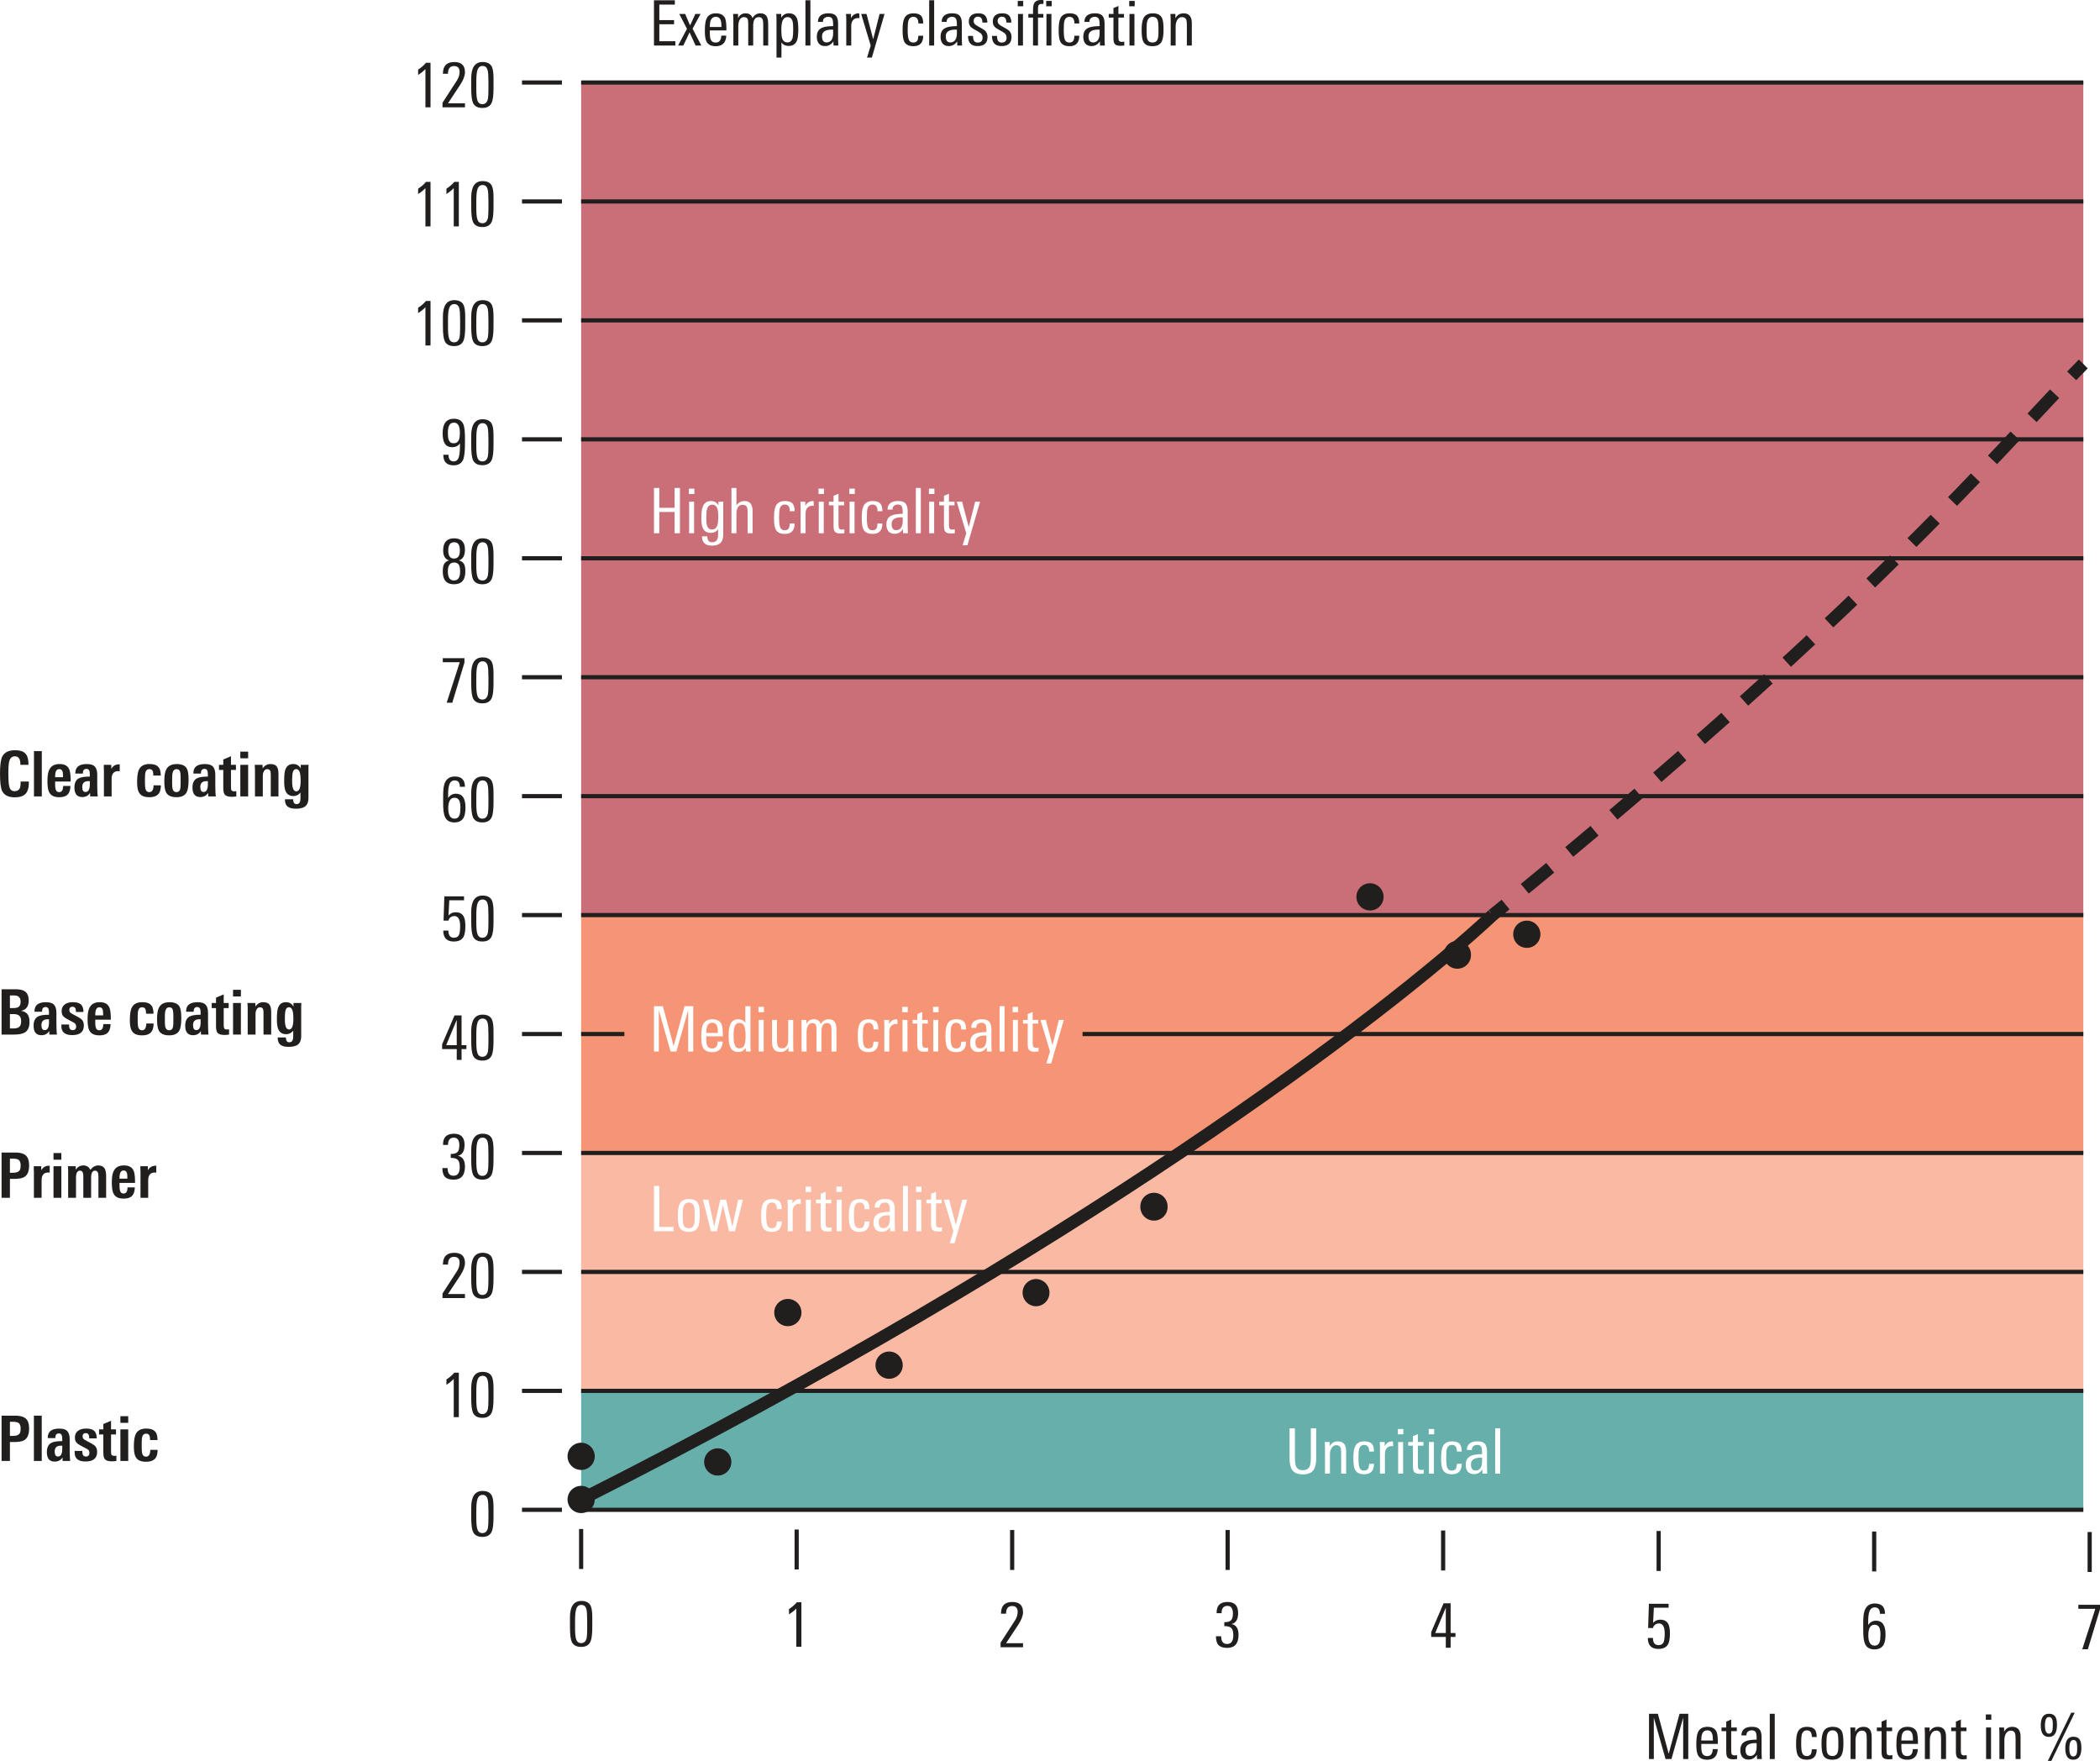 <svg xmlns="http://www.w3.org/2000/svg" xmlns:xlink="http://www.w3.org/1999/xlink" version="1.2" viewBox="0 0 251.489 210.834"><defs><symbol id="r" overflow="visible"><path d="M2.266 0h-.61v-4.578c-.23.242-.523.476-.875.703v-.64c.375-.239.688-.508.938-.813h.547zm0 0"/></symbol><symbol id="s" overflow="visible"><path d="M3-4.203c0 .43-.188.93-.563 1.5L.97-.484H3V0H.312v-.547l1.75-2.703c.196-.313.297-.645.297-1 0-.457-.226-.688-.671-.688-.481 0-.72.31-.72.922H.36c0-.062.004-.148.016-.265.07-.758.52-1.14 1.344-1.14C2.57-5.422 3-5.017 3-4.204zm0 0"/></symbol><symbol id="t" overflow="visible"><path d="M3.031-2.281c0 .812-.07 1.383-.203 1.703-.187.437-.562.656-1.125.656-.555 0-.93-.195-1.125-.594C.43-.836.36-1.43.36-2.296V-3.47c0-1.3.454-1.953 1.36-1.953.55 0 .922.188 1.11.563.132.273.202.734.202 1.39zm-.61.094v-.829c0-.726-.03-1.195-.093-1.406-.086-.351-.289-.531-.61-.531-.312 0-.523.183-.624.547-.086.261-.125.726-.125 1.39v.797c0 .668.039 1.121.125 1.36.093.324.297.484.61.484.343 0 .562-.207.655-.625.04-.195.063-.594.063-1.188zm0 0"/></symbol><symbol id="u" overflow="visible"><path d="M3-2.563c0 .95-.07 1.602-.203 1.954-.2.468-.586.703-1.156.703C.816.094.406-.328.406-1.172h.625c0 .531.207.797.625.797.313 0 .52-.191.625-.578.082-.29.125-.817.125-1.578-.23.304-.539.453-.922.453-.449 0-.761-.164-.937-.5-.149-.258-.219-.656-.219-1.188 0-1.144.453-1.718 1.36-1.718.562 0 .937.226 1.125.671.124.305.187.829.187 1.579zm-.61-1.265c0-.79-.234-1.188-.703-1.188-.304 0-.511.149-.625.438-.074.18-.109.45-.109.812 0 .368.031.633.094.797.101.281.3.422.594.422.312 0 .523-.14.64-.422.07-.187.11-.472.11-.86zm0 0"/></symbol><symbol id="v" overflow="visible"><path d="M3.047-1.453c0 1.023-.453 1.531-1.36 1.531C.79.078.345-.426.345-1.438c0-.343.035-.613.11-.812.112-.27.327-.445.64-.531C.625-2.926.39-3.321.39-3.97c0-.969.437-1.453 1.312-1.453.863 0 1.297.45 1.297 1.344 0 .73-.246 1.164-.734 1.297.312.074.53.242.656.5.082.187.125.465.125.828zM2.39-3.937c0-.313-.04-.54-.11-.688-.105-.219-.297-.328-.578-.328-.469 0-.703.328-.703.984 0 .649.227.969.688.969.468 0 .703-.313.703-.938zm.03 2.484c0-.32-.038-.567-.108-.734-.118-.227-.32-.344-.61-.344-.5 0-.75.36-.75 1.078 0 .719.242 1.078.735 1.078.488 0 .734-.36.734-1.078zm0 0"/></symbol><symbol id="w" overflow="visible"><path d="M2.938-4.797L1.484 0H.813l1.562-4.844H.344v-.484h2.594zm0 0"/></symbol><symbol id="x" overflow="visible"><path d="M3.063-1.734c0 .562-.079.984-.235 1.265-.219.367-.586.547-1.094.547-.562 0-.945-.226-1.14-.687C.457-.93.39-1.453.39-2.172v-1.031c0-.676.07-1.176.218-1.5.22-.477.61-.719 1.172-.719.813 0 1.219.414 1.219 1.234h-.61c0-.507-.21-.765-.624-.765-.325 0-.543.187-.657.562-.086.262-.125.664-.125 1.204v.343c.227-.344.54-.515.938-.515.758 0 1.14.543 1.14 1.625zm-.61.03c0-.343-.039-.6-.11-.78-.105-.258-.304-.391-.593-.391-.5 0-.75.418-.75 1.25 0 .836.25 1.25.75 1.25.3 0 .504-.148.61-.453.062-.195.093-.488.093-.875zm0 0"/></symbol><symbol id="y" overflow="visible"><path d="M3.047-1.781c0 .605-.078 1.047-.235 1.328-.218.355-.601.531-1.14.531C.828.078.406-.359.406-1.234h.61c0 .574.222.859.671.859.301 0 .504-.125.61-.375.082-.195.125-.54.125-1.031 0-.79-.235-1.188-.703-1.188a.733.733 0 00-.453.156.57.57 0 00-.235.391H.438L.53-5.328h2.36v.469H1.125l-.094 1.828c.227-.258.516-.39.86-.39.457 0 .773.167.953.5.133.25.203.632.203 1.14zm0 0"/></symbol><symbol id="z" overflow="visible"><path d="M3.172-1.297h-.578V0h-.578v-1.297H.266v-.578L1.75-5.328h.844v3.562h.578zm-1.156-.469v-3.03L.75-1.767zm0 0"/></symbol><symbol id="A" overflow="visible"><path d="M3-1.484C3-.441 2.547.078 1.64.078 1.173.078.829-.032.61-.25.397-.477.296-.832.296-1.313h.625c0 .618.234.922.703.922.5 0 .75-.343.75-1.03 0-.427-.078-.72-.234-.876-.157-.156-.438-.234-.844-.234V-3c.383 0 .648-.07.797-.219.156-.144.234-.422.234-.828 0-.601-.219-.906-.656-.906-.469 0-.703.293-.703.875H.375c-.023-.895.414-1.344 1.313-1.344.843 0 1.265.445 1.265 1.328 0 .762-.265 1.2-.797 1.313.563.105.844.539.844 1.297zm0 0"/></symbol><symbol id="B" overflow="visible"><path d="M5.297 0h-.61v-4.953L3.282 0h-.703L1.172-4.953V0H.594v-5.422h1.062L2.953-.64 4.25-5.42h1.047zm0 0"/></symbol><symbol id="C" overflow="visible"><path d="M2.938-1.813H.952v.266c0 .387.035.664.11.828.101.242.3.36.593.36.426 0 .649-.274.672-.829h.594C2.879-.344 2.457.079 1.656.079 1.125.078.758-.098.563-.453.425-.723.359-1.148.359-1.734c0-.676.063-1.16.188-1.454.187-.445.566-.671 1.14-.671.54 0 .907.199 1.094.593.102.25.156.68.156 1.282zm-.594-.406c0-.363-.028-.617-.078-.765-.094-.301-.29-.454-.579-.454-.406 0-.64.247-.703.735a3.71 3.71 0 00-.03.484zm0 0"/></symbol><symbol id="D" overflow="visible"><path d="M1.969 0c-.188.02-.336.031-.438.031-.343 0-.578-.07-.703-.218C.723-.314.672-.551.672-.907v-2.437H.109v-.437h.563v-.703l.594-.25v.953h.671v.437h-.671v2.375c0 .211.03.352.093.422.063.074.172.11.329.11.03 0 .125-.008.28-.032zm0 0"/></symbol><symbol id="E" overflow="visible"><path d="M2.844 0h-.578L2.25-.5c-.25.375-.586.563-1 .563C.926.063.676-.04.5-.25.344-.457.266-.723.266-1.047c0-.539.207-.898.625-1.078.27-.125.71-.191 1.328-.203v-.156c0-.313-.028-.532-.078-.657-.075-.195-.243-.296-.5-.296a.722.722 0 00-.47.156C1.056-3.187 1-3.047 1-2.86v.03H.406v-.03c0-.344.125-.602.375-.782.219-.144.508-.218.875-.218.438 0 .739.105.907.312.164.188.25.5.25.938v1.406c0 .45.007.851.03 1.203zm-.625-1.469v-.437h-.156c-.782 0-1.172.265-1.172.797 0 .492.18.734.546.734a.667.667 0 00.625-.36c.102-.187.157-.43.157-.734zm0 0"/></symbol><symbol id="F" overflow="visible"><path d="M1.094 0H.5v-5.422h.594zm0 0"/></symbol><symbol id="H" overflow="visible"><path d="M2.828-1.172c0 .836-.39 1.25-1.172 1.25C1.113.078.75-.098.563-.453.425-.711.359-1.172.359-1.828s.063-1.117.188-1.39c.187-.427.562-.641 1.125-.641.426 0 .726.101.906.296.164.188.25.497.25.922H2.25c0-.53-.2-.796-.594-.796-.312 0-.515.167-.61.5-.054.199-.077.546-.077 1.046 0 .575.039.965.125 1.172.093.242.273.36.547.36.226 0 .39-.079.484-.235.07-.125.113-.316.125-.578zm0 0"/></symbol><symbol id="I" overflow="visible"><path d="M2.984-1.906c0 .687-.078 1.172-.234 1.453-.2.355-.563.531-1.094.531C1.113.078.75-.098.563-.453.425-.711.359-1.18.359-1.86c0-.645.07-1.114.22-1.407.194-.394.57-.593 1.124-.593.54 0 .906.183 1.094.546.125.25.187.72.187 1.407zm-.609.406v-.578c0-.438-.027-.738-.078-.906-.094-.301-.297-.454-.61-.454-.324 0-.539.165-.64.485-.063.18-.094.476-.094.89v.532c0 .367.031.625.094.781.101.262.312.39.625.39.289 0 .488-.124.594-.374.07-.164.109-.422.109-.766zm0 0"/></symbol><symbol id="J" overflow="visible"><path d="M3.031 0h-.594v-2.422c0-.32-.023-.539-.062-.656-.086-.219-.258-.328-.516-.328-.25 0-.449.125-.593.375-.118.21-.172.465-.172.765V0H.5v-2.953c0-.332-.012-.61-.031-.828h.594v.515c.207-.394.535-.593.984-.593.656 0 .984.39.984 1.171zm0 0"/></symbol><symbol id="K" overflow="visible"><path d="M1.125-4.703H.469v-.64h.656zM1.094 0H.5v-3.781h.594zm0 0"/></symbol><symbol id="L" overflow="visible"><path d="M5.078-1.344c0 .95-.324 1.422-.969 1.422-.636 0-.953-.453-.953-1.36 0-.925.32-1.39.969-1.39.383 0 .648.14.797.422.101.2.156.5.156.906zm-.797-4.203L1.484.22h-.421l2.796-5.766zM2.156-4.094c0 .961-.324 1.438-.969 1.438-.648 0-.968-.457-.968-1.375 0-.926.328-1.39.984-1.39.383 0 .649.14.797.421.102.21.156.512.156.906zm2.422 2.75a2.7 2.7 0 00-.047-.593c-.062-.227-.199-.344-.406-.344-.324 0-.484.34-.484 1.015 0 .637.156.954.468.954.22 0 .36-.13.422-.391.032-.113.047-.328.047-.64zm-2.922-2.75a2.7 2.7 0 00-.047-.593c-.074-.227-.21-.344-.406-.344-.324 0-.484.34-.484 1.015 0 .649.156.97.469.97.218 0 .359-.13.421-.392.032-.113.047-.332.047-.656zm0 0"/></symbol><symbol id="ad" overflow="visible"><path d="M3.703 0h-.64v-2.547H1.234V0h-.64v-5.422h.64v2.375h1.829v-2.375h.64zm0 0"/></symbol><symbol id="ae" overflow="visible"><path d="M3-3.781c0 .054-.008.152-.016.297V.156c0 .457-.109.79-.328 1-.219.219-.562.328-1.031.328-.781 0-1.18-.37-1.188-1.109h.641c0 .469.192.703.578.703.301 0 .504-.11.61-.328.07-.148.109-.39.109-.734v-.5c-.21.293-.5.437-.875.437-.48 0-.805-.195-.969-.594C.414-.898.36-1.305.36-1.859c0-.602.063-1.055.188-1.36.176-.426.492-.64.953-.64.414 0 .719.171.906.515v-.437zm-.61 1.765c0-.414-.038-.726-.109-.937-.117-.313-.32-.469-.61-.469-.312 0-.523.18-.624.531-.063.211-.094.555-.094 1.032 0 .437.031.75.094.937.094.313.285.469.578.469.344 0 .566-.188.672-.563.062-.195.094-.53.094-1zm0 0"/></symbol><symbol id="af" overflow="visible"><path d="M3.031 0h-.594v-2.422c0-.312-.023-.531-.062-.656-.086-.219-.258-.328-.516-.328-.511 0-.765.37-.765 1.11V0H.5v-5.422h.594v2.078c.25-.344.566-.515.953-.515.656 0 .984.398.984 1.187zm0 0"/></symbol><symbol id="ag" overflow="visible"><path d="M2.078-3.281c-.062-.008-.105-.016-.125-.016-.293 0-.512.09-.656.266-.137.168-.203.398-.203.687V0H.5v-3.094c0-.25-.012-.476-.031-.687h.594v.5c.195-.383.515-.578.953-.578.039 0 .062.195.062.578zm0 0"/></symbol><symbol id="ah" overflow="visible"><path d="M2.906-3.781L1.391 1.438H.812L1.25 0 .11-3.781h.64L1.547-.75l.766-3.031zm0 0"/></symbol><symbol id="ai" overflow="visible"><path d="M2.938 0H.594v-5.422h.64v4.906h1.704zm0 0"/></symbol><symbol id="aj" overflow="visible"><path d="M4.906-3.781L3.953 0H3.25l-.734-3.125L1.796 0h-.718L.125-3.781h.64L1.47-.562l.734-3.22h.688l.75 3.22.687-3.22zm0 0"/></symbol><symbol id="ak" overflow="visible"><path d="M3 0h-.578l-.016-.438c-.219.336-.515.5-.89.5-.48 0-.809-.218-.985-.656C.414-.883.36-1.332.36-1.938c0-.582.067-1.019.204-1.312.175-.406.488-.61.937-.61.383 0 .672.15.86.438v-2h.609v4.703c0 .137.008.375.031.719zm-.61-1.86c0-.507-.042-.874-.124-1.093-.106-.313-.305-.469-.594-.469-.305 0-.508.164-.61.485-.074.218-.109.558-.109 1.015 0 .492.04.852.125 1.078.102.313.29.469.563.469.32 0 .535-.156.64-.469.07-.207.11-.547.11-1.015zm0 0"/></symbol><symbol id="al" overflow="visible"><path d="M3.063 0h-.594v-.484c-.23.367-.547.546-.953.546C.836.063.5-.328.5-1.109v-2.672h.594v2.422c0 .304.023.523.078.656.082.219.254.328.516.328.5 0 .75-.367.75-1.11V-3.78h.593v2.953c0 .293.008.57.031.828zm0 0"/></symbol><symbol id="am" overflow="visible"><path d="M4.672 0h-.594v-2.547c0-.27-.027-.46-.078-.578-.074-.188-.227-.281-.453-.281-.45 0-.672.344-.672 1.031V0h-.594v-2.578c0-.258-.015-.442-.047-.547-.074-.188-.23-.281-.468-.281-.22 0-.391.11-.516.328-.105.2-.156.453-.156.765V0H.5v-3.125c0-.227-.012-.445-.031-.656h.594v.5c.195-.383.492-.578.89-.578.438 0 .719.195.844.578.219-.383.531-.578.937-.578.344 0 .586.109.735.328.133.199.203.515.203.953zm0 0"/></symbol><symbol id="an" overflow="visible"><path d="M3.75-1.797c0 .637-.117 1.106-.344 1.406-.25.325-.668.485-1.25.485-.617 0-1.043-.176-1.281-.531-.21-.29-.313-.758-.313-1.407v-3.578h.641v3.547c0 .469.047.809.14 1.016.145.304.415.453.813.453.395 0 .664-.149.813-.453.094-.196.14-.524.14-.985v-3.578h.641zm0 0"/></symbol><symbol id="M" overflow="visible"><path d="M3.156 0H.594v-5.422h2.5v.516h-1.86v1.86H3v.5H1.234v2.03h1.922zm0 0"/></symbol><symbol id="N" overflow="visible"><path d="M2.844 0h-.688l-.719-1.578L.688 0H.063l1.063-2-.922-1.781h.703L1.5-2.406l.625-1.375h.625l-.953 1.765zm0 0"/></symbol><symbol id="O" overflow="visible"><path d="M2.938-1.813H.952v.266c0 .387.035.664.11.828.101.242.3.36.593.36.426 0 .649-.274.672-.829h.594C2.879-.344 2.457.079 1.656.079 1.125.078.758-.098.563-.453.425-.723.359-1.148.359-1.734c0-.676.063-1.16.188-1.454.187-.445.566-.671 1.14-.671.54 0 .907.199 1.094.593.102.25.156.68.156 1.282zm-.594-.406c0-.363-.028-.617-.078-.765-.094-.301-.29-.454-.579-.454-.406 0-.64.247-.703.735a3.71 3.71 0 00-.03.484zm0 0"/></symbol><symbol id="P" overflow="visible"><path d="M4.672 0h-.594v-2.547c0-.27-.027-.46-.078-.578-.074-.188-.227-.281-.453-.281-.45 0-.672.344-.672 1.031V0h-.594v-2.578c0-.258-.015-.442-.047-.547-.074-.188-.23-.281-.468-.281-.22 0-.391.11-.516.328-.105.2-.156.453-.156.765V0H.5v-3.125c0-.227-.012-.445-.031-.656h.594v.5c.195-.383.492-.578.89-.578.438 0 .719.195.844.578.219-.383.531-.578.937-.578.344 0 .586.109.735.328.133.199.203.515.203.953zm0 0"/></symbol><symbol id="Q" overflow="visible"><path d="M3.11-1.953c0 .625-.055 1.078-.157 1.36-.18.429-.512.64-1 .64-.375 0-.664-.14-.86-.422v1.813H.5v-4.344c0-.426-.012-.719-.031-.875h.594v.453c.207-.352.519-.531.937-.531.457 0 .773.203.953.609.102.273.156.703.156 1.297zM2.5-1.97c0-.437-.027-.754-.078-.953-.106-.32-.305-.484-.594-.484-.293 0-.5.164-.625.484-.086.242-.125.594-.125 1.063 0 .468.031.796.094.984.101.336.32.5.656.5.3 0 .504-.191.61-.578.039-.207.062-.547.062-1.016zm0 0"/></symbol><symbol id="R" overflow="visible"><path d="M1.094 0H.5v-5.422h.594zm0 0"/></symbol><symbol id="S" overflow="visible"><path d="M2.844 0h-.578L2.25-.5c-.25.375-.586.563-1 .563C.926.063.676-.04.5-.25.344-.457.266-.723.266-1.047c0-.539.207-.898.625-1.078.27-.125.71-.191 1.328-.203v-.156c0-.313-.028-.532-.078-.657-.075-.195-.243-.296-.5-.296a.722.722 0 00-.47.156C1.056-3.187 1-3.047 1-2.86v.03H.406v-.03c0-.344.125-.602.375-.782.219-.144.508-.218.875-.218.438 0 .739.105.907.312.164.188.25.5.25.938v1.406c0 .45.007.851.03 1.203zm-.625-1.469v-.437h-.156c-.782 0-1.172.265-1.172.797 0 .492.18.734.546.734a.667.667 0 00.625-.36c.102-.187.157-.43.157-.734zm0 0"/></symbol><symbol id="T" overflow="visible"><path d="M2.078-3.281c-.062-.008-.105-.016-.125-.016-.293 0-.512.09-.656.266-.137.168-.203.398-.203.687V0H.5v-3.094c0-.25-.012-.476-.031-.687h.594v.5c.195-.383.515-.578.953-.578.039 0 .062.195.062.578zm0 0"/></symbol><symbol id="U" overflow="visible"><path d="M2.906-3.781L1.391 1.438H.812L1.25 0 .11-3.781h.64L1.547-.75l.766-3.031zm0 0"/></symbol><symbol id="W" overflow="visible"><path d="M2.828-1.172c0 .836-.39 1.25-1.172 1.25C1.113.078.75-.098.563-.453.425-.711.359-1.172.359-1.828s.063-1.117.188-1.39c.187-.427.562-.641 1.125-.641.426 0 .726.101.906.296.164.188.25.497.25.922H2.25c0-.53-.2-.796-.594-.796-.312 0-.515.167-.61.5-.054.199-.077.546-.077 1.046 0 .575.039.965.125 1.172.093.242.273.36.547.36.226 0 .39-.079.484-.235.07-.125.113-.316.125-.578zm0 0"/></symbol><symbol id="X" overflow="visible"><path d="M2.594-1.031c0 .73-.399 1.093-1.188 1.093C.633.063.254-.344.266-1.155h.593c0 .074.004.148.016.218.031.387.21.579.547.579C1.805-.36 2-.551 2-.938a.678.678 0 00-.188-.5c-.074-.07-.242-.18-.5-.328-.355-.187-.578-.328-.671-.421-.188-.165-.282-.395-.282-.688 0-.332.102-.582.313-.75.195-.156.469-.234.812-.234.383 0 .66.093.829.28.164.18.253.454.265.829h-.594c0-.469-.18-.703-.53-.703a.507.507 0 00-.376.14.507.507 0 00-.14.376c0 .18.07.324.218.437.082.074.258.184.532.328.312.168.523.309.64.422.176.188.266.43.266.719zm0 0"/></symbol><symbol id="Y" overflow="visible"><path d="M1.125-4.703H.469v-.64h.656zM1.094 0H.5v-3.781h.594zm0 0"/></symbol><symbol id="Z" overflow="visible"><path d="M2.938-4.703H2.28v-.64h.656zM2.905 0h-.594v-3.781h.594zm-.953-4.984H1.72c-.18 0-.305.07-.375.203a1.574 1.574 0 00-.047.453v.547h.64v.437h-.64V0H.703v-3.344H.141v-.437h.562v-.406c0-.415.047-.708.14-.875.145-.258.415-.391.813-.391.102 0 .203.008.297.016zm0 0"/></symbol><symbol id="aa" overflow="visible"><path d="M1.969 0c-.188.02-.336.031-.438.031-.343 0-.578-.07-.703-.218C.723-.314.672-.551.672-.907v-2.437H.109v-.437h.563v-.703l.594-.25v.953h.671v.437h-.671v2.375c0 .211.03.352.093.422.063.074.172.11.329.11.03 0 .125-.008.28-.032zm0 0"/></symbol><symbol id="ab" overflow="visible"><path d="M2.984-1.906c0 .687-.078 1.172-.234 1.453-.2.355-.563.531-1.094.531C1.113.078.75-.098.563-.453.425-.711.359-1.18.359-1.86c0-.645.07-1.114.22-1.407.194-.394.57-.593 1.124-.593.54 0 .906.183 1.094.546.125.25.187.72.187 1.407zm-.609.406v-.578c0-.438-.027-.738-.078-.906-.094-.301-.297-.454-.61-.454-.324 0-.539.165-.64.485-.063.18-.094.476-.094.89v.532c0 .367.031.625.094.781.101.262.312.39.625.39.289 0 .488-.124.594-.374.07-.164.109-.422.109-.766zm0 0"/></symbol><symbol id="ac" overflow="visible"><path d="M3.031 0h-.594v-2.422c0-.32-.023-.539-.062-.656-.086-.219-.258-.328-.516-.328-.25 0-.449.125-.593.375-.118.21-.172.465-.172.765V0H.5v-2.953c0-.332-.012-.61-.031-.828h.594v.515c.207-.394.535-.593.984-.593.656 0 .984.39.984 1.171zm0 0"/></symbol><symbol id="ao" overflow="visible"><path d="M3.797-1.625c0 .605-.137 1.047-.406 1.328-.274.274-.7.406-1.282.406C1.348.11.844-.145.594-.656.426-1.02.344-1.707.344-2.72c0-.969.082-1.64.25-2.015.25-.532.77-.797 1.562-.797.563 0 .969.133 1.219.39.25.262.375.672.375 1.235v.125h-.969v-.11c0-.601-.219-.906-.656-.906-.324 0-.543.18-.656.531-.086.262-.125.746-.125 1.454 0 .855.039 1.417.125 1.687.093.336.3.5.625.5.289 0 .492-.11.61-.328.07-.156.108-.39.108-.703v-.125h.985zm0 0"/></symbol><symbol id="ap" overflow="visible"><path d="M.406 0v-5.422h.938V0zm0 0"/></symbol><symbol id="aq" overflow="visible"><path d="M2.125-2.297c0-.25-.008-.422-.016-.515-.043-.301-.183-.454-.421-.454-.262 0-.418.168-.47.5a4.91 4.91 0 00-.03.22v.25zm-.938.516v.328c0 .336.036.574.11.719.07.148.195.218.375.218.312 0 .469-.242.469-.734h.875c-.012.469-.125.813-.344 1.031-.211.211-.543.313-1 .313C1.078.094.68-.098.484-.484.336-.742.266-1.204.266-1.86c0-.633.082-1.098.25-1.391.218-.414.617-.625 1.203-.625.593 0 .976.215 1.156.64.113.25.172.735.172 1.454zm0 0"/></symbol><symbol id="ar" overflow="visible"><path d="M2.047-1.828h-.172c-.492 0-.734.234-.734.703 0 .398.129.594.39.594.332 0 .504-.285.516-.86zM2.094 0l-.016-.422c-.21.336-.523.5-.937.5C.516.078.203-.3.203-1.062c0-.551.18-.922.547-1.11.25-.133.68-.203 1.297-.203v-.203c0-.227-.016-.383-.047-.469-.063-.164-.18-.25-.344-.25-.293 0-.437.168-.437.5v.063H.312v-.063c0-.719.458-1.078 1.375-1.078.47 0 .79.105.97.313.187.199.28.527.28.984v1.312c0 .274.004.512.016.72.008.21.024.39.047.546zm0 0"/></symbol><symbol id="as" overflow="visible"><path d="M2.297-3.016h-.094c-.023-.007-.043-.015-.062-.015-.543 0-.813.308-.813.922V0H.406v-3.094c0-.164-.008-.3-.015-.406v-.281h.89l.016.484c.187-.363.504-.547.953-.547h.047zm0 0"/></symbol><symbol id="au" overflow="visible"><path d="M3.11-1.328c-.012.43-.087.742-.22.937-.21.325-.6.485-1.171.485-.586 0-.98-.164-1.188-.5C.351-.664.266-1.102.266-1.72c0-.707.078-1.21.234-1.515.219-.426.629-.641 1.234-.641.25 0 .457.027.625.078a.944.944 0 01.422.25.829.829 0 01.235.422c.05.168.078.375.078.625h-.89c0-.227-.024-.395-.063-.5-.063-.176-.2-.266-.407-.266-.261 0-.421.153-.484.454-.031.136-.047.433-.047.89 0 .5.016.82.047.953.063.305.219.453.469.453.332 0 .504-.27.515-.812zm0 0"/></symbol><symbol id="av" overflow="visible"><path d="M2.219-2.266c0-.32-.024-.55-.063-.687-.062-.207-.203-.313-.422-.313-.23 0-.382.125-.453.375-.054.149-.078.36-.078.641v.75c0 .293.02.5.063.625.07.242.222.36.453.36.226 0 .375-.11.437-.329.04-.125.063-.328.063-.61zM3.172-2c0 .719-.078 1.227-.235 1.516-.21.386-.617.578-1.218.578C1.102.094.69-.094.484-.47.336-.727.266-1.195.266-1.875c0-.633.082-1.098.25-1.39.226-.407.64-.61 1.234-.61s.992.172 1.203.516c.145.25.219.703.219 1.359zm0 0"/></symbol><symbol id="aw" overflow="visible"><path d="M2.125 0c-.063.008-.14.02-.234.031-.086.008-.18.016-.282.016-.398 0-.671-.07-.828-.219C.633-.305.562-.578.562-.984v-2.188H.047v-.61h.515v-.64l.922-.39v1.03h.594v.61h-.594v2.047c0 .2.02.328.063.39.062.087.172.126.328.126.05 0 .133-.004.25-.016zm0 0"/></symbol><symbol id="ax" overflow="visible"><path d="M.406 0v-3.781h.938V0zm0-4.563v-.796h.938v.796zm0 0"/></symbol><symbol id="ay" overflow="visible"><path d="M2.297 0v-2.531c0-.25-.016-.414-.047-.5-.063-.156-.188-.235-.375-.235-.168 0-.297.079-.39.235-.094.156-.141.344-.141.562V0H.406v-3.172c0-.125-.008-.234-.015-.328 0-.102-.008-.195-.016-.281h.938l.015.422c.238-.344.547-.516.922-.516s.629.102.766.297c.132.18.203.465.203.86V0zm0 0"/></symbol><symbol id="az" overflow="visible"><path d="M2.234-1.844c0-.437-.027-.754-.078-.953-.086-.312-.23-.469-.437-.469-.219 0-.36.133-.422.391-.055.18-.078.531-.078 1.063 0 .804.164 1.203.5 1.203.343 0 .515-.41.515-1.235zm.954-1.937c0 .086-.008.18-.016.281V.172c0 .488-.137.832-.406 1.031-.23.176-.602.266-1.11.266-.437 0-.761-.086-.968-.25C.468 1.05.358.758.358.344h.985c0 .383.129.578.39.578.188 0 .317-.07.391-.203.063-.117.094-.313.094-.594v-.594a1.04 1.04 0 01-.86.422c-.437 0-.746-.191-.921-.578-.118-.27-.172-.66-.172-1.172 0-.676.046-1.144.14-1.406.156-.445.469-.672.938-.672.414 0 .718.18.906.531v-.437zm0 0"/></symbol><symbol id="aA" overflow="visible"><path d="M2.875-1.594c0-.312-.074-.531-.219-.656-.148-.133-.383-.203-.703-.203h-.422v1.719h.422c.29 0 .504-.047.64-.141.188-.133.282-.375.282-.719zm-.063-2.343c0-.29-.085-.493-.25-.61-.124-.094-.32-.14-.578-.14h-.453v1.515h.407c.3 0 .519-.05.656-.156.144-.113.219-.317.219-.61zM3.875-1.5c0 .594-.18 1.008-.531 1.234-.281.18-.735.266-1.36.266H.531v-5.422H2.25c.5 0 .875.094 1.125.281.27.22.406.575.406 1.063 0 .7-.304 1.11-.906 1.234.363.063.625.211.781.438.145.199.219.5.219.906zm0 0"/></symbol><symbol id="aB" overflow="visible"><path d="M2.89-1.094C2.89-.32 2.427.063 1.5.063.645.063.21-.29.203-1v-.203h.922v.11c0 .374.14.562.422.562.281 0 .422-.145.422-.438a.484.484 0 00-.172-.39 2.764 2.764 0 00-.203-.125c-.094-.051-.227-.118-.39-.204a13.655 13.655 0 01-.47-.265 1.369 1.369 0 01-.265-.203c-.156-.145-.235-.36-.235-.64 0-.364.133-.642.407-.829.226-.164.539-.25.937-.25.445 0 .77.094.969.281.195.188.297.485.297.89h-.906v-.187c-.024-.289-.157-.437-.407-.437-.25 0-.375.133-.375.39 0 .157.067.282.203.376a10.917 10.917 0 00.594.328c.344.18.57.324.688.437.164.18.25.414.25.703zm0 0"/></symbol><symbol id="aC" overflow="visible"><path d="M2.813-3.875c0-.313-.075-.531-.22-.656-.136-.102-.37-.157-.702-.157h-.36V-3h.344c.164 0 .305-.016.422-.047a.725.725 0 00.297-.14.474.474 0 00.172-.266c.03-.113.046-.254.046-.422zm1.015 0c0 .656-.172 1.105-.515 1.344-.25.18-.688.265-1.313.265h-.469V0h-1v-5.422h1.61c.582 0 1.004.11 1.265.328.281.23.422.637.422 1.219zm0 0"/></symbol><symbol id="aD" overflow="visible"><path d="M4.031 0v-2.594c0-.437-.136-.656-.406-.656-.313 0-.469.281-.469.844V0H2.22v-2.625c0-.414-.133-.625-.39-.625-.325 0-.485.281-.485.844V0H.406v-3.266c0-.101-.008-.195-.015-.28 0-.083-.008-.161-.016-.235h.938v.422c.218-.344.523-.516.921-.516.383 0 .66.18.829.531.269-.351.582-.531.937-.531.352 0 .602.11.75.328.133.2.203.512.203.938V0zm0 0"/></symbol><clipPath id="c"><path d="M.96.71h179.895v99.688H.961zm0 0"/></clipPath><clipPath id="b"><path d="M0 0h181v101H0z"/></clipPath><clipPath id="e"><path d="M.96.398h179.895v28.485H.961zm0 0"/></clipPath><clipPath id="d"><path d="M0 0h181v29H0z"/></clipPath><clipPath id="g"><path d="M.96.883h179.895v28.48H.961zm0 0"/></clipPath><clipPath id="f"><path d="M0 0h181v30H0z"/></clipPath><clipPath id="i"><path d="M.96.363h179.895v14.242H.961zm0 0"/></clipPath><clipPath id="h"><path d="M0 0h181v15H0z"/></clipPath><mask id="j"><g filter="url(#a)"><path fill-opacity=".6" d="M0 0h1190.55v793.701H0z"/></g></mask><mask id="l"><g filter="url(#a)"><path fill-opacity=".6" d="M0 0h1190.55v793.701H0z"/></g></mask><mask id="n"><g filter="url(#a)"><path fill-opacity=".4" d="M0 0h1190.55v793.701H0z"/></g></mask><mask id="p"><g filter="url(#a)"><path fill-opacity=".6" d="M0 0h1190.55v793.701H0z"/></g></mask><g clip-path="url(#b)"><g clip-path="url(#c)" id="k"><path d="M180.855 100.398H.961V.711h179.894zm0 0" fill="#a60f1c"/></g></g><g clip-path="url(#d)"><g clip-path="url(#e)" id="m"><path d="M180.855 28.883H.961V.398h179.894zm0 0" fill="#f04f19"/></g></g><g clip-path="url(#f)"><g clip-path="url(#g)" id="o"><path d="M180.855 29.363H.961V.883h179.894zm0 0" fill="#f04f19"/></g></g><g clip-path="url(#h)"><g clip-path="url(#i)" id="q"><path d="M180.855 14.605H.961V.363h179.894zm0 0" fill="#007a73"/></g></g><filter height="1" width="1" y="0" x="0" filterUnits="objectBoundingBox" id="a"><feColorMatrix values="0 0 0 0 1 0 0 0 0 1 0 0 0 0 1 0 0 0 1 0" in="SourceGraphic"/></filter></defs><g transform="translate(-28.365 -67.832)"><use height="100%" width="100%" mask="url(#j)" transform="translate(97 77)" xlink:href="#k"/><use height="100%" width="100%" mask="url(#l)" transform="translate(97 177)" xlink:href="#m"/><use height="100%" width="100%" mask="url(#n)" transform="translate(97 205)" xlink:href="#o"/><use height="100%" width="100%" mask="url(#p)" transform="translate(97 234)" xlink:href="#q"/><path d="M97.96 77.71h179.9M90.879 77.71h4.781M97.96 91.953h179.9M90.879 91.953h4.781M97.96 106.191h179.9M90.879 106.191h4.781M97.96 120.434h179.9M90.879 120.434h4.781M97.96 134.676h179.9M90.879 134.676h4.781M97.96 148.918h179.9M90.879 148.918h4.781M97.96 163.156h179.9M90.879 163.156h4.781M97.96 177.398h179.9M90.879 177.398h4.781M97.96 191.64h5.177M90.879 191.64h4.781M97.96 205.879h179.9M90.879 205.879h4.781M97.96 220.121h179.9M90.879 220.121h4.781M97.96 234.363h179.9M90.879 234.363h4.781M97.96 248.605h179.9M90.879 248.605h4.781M97.96 255.688v-4.786M158.008 191.64h119.851M123.77 255.746v-4.781M149.578 255.805v-4.782M175.383 255.805v-4.782M201.191 255.867v-4.785M227 255.926v-4.785M252.809 255.984v-4.78M278.617 256.047v-4.785" fill="none" stroke="#211e1e" stroke-width=".5" stroke-miterlimit="10"/><path d="M99.59 242.203a1.628 1.628 0 11-3.258 0c0-.902.727-1.629 1.629-1.629.898 0 1.629.727 1.629 1.63M99.59 247.367c0 .903-.73 1.63-1.63 1.63a1.625 1.625 0 01-1.628-1.63 1.628 1.628 0 113.258 0M136.473 231.285a1.628 1.628 0 11-3.26.002 1.628 1.628 0 013.26-.002M154.047 222.602c0 .902-.73 1.632-1.629 1.632a1.631 1.631 0 010-3.261c.898 0 1.629.73 1.629 1.629M124.344 224.988a1.628 1.628 0 11-3.258 0c0-.902.73-1.629 1.629-1.629.902 0 1.629.727 1.629 1.63M115.95 242.875a1.629 1.629 0 11-3.259 0c0-.898.73-1.629 1.63-1.629.902 0 1.628.73 1.628 1.629M168.191 212.277a1.632 1.632 0 11-3.261 0 1.63 1.63 0 013.261 0M212.84 179.691c0 .903-.727 1.63-1.63 1.63a1.628 1.628 0 110-3.258c.903 0 1.63.73 1.63 1.628M204.523 182.117a1.632 1.632 0 11-3.261 0 1.63 1.63 0 013.261 0M194.059 175.215a1.628 1.628 0 11-3.256.002 1.628 1.628 0 013.256-.002" fill="#211e1e"/><path d="M207.117 177.398c-12.949 12.067-49.957 40.106-109.156 69.97M277.855 111.41c-.453.453-.918.93-1.394 1.426" fill="none" stroke="#211e1e" stroke-width="1.5" stroke-miterlimit="10"/><path d="M274.418 114.973c-9.793 10.375-25.652 28.312-64.598 60.218" fill="none" stroke="#211e1e" stroke-width="1.5" stroke-miterlimit="10" stroke-dasharray="3.95,2.963"/><path d="M208.668 176.133c-.512.422-1.031.84-1.55 1.265" fill="none" stroke="#211e1e" stroke-width="1.5" stroke-miterlimit="10"/><g fill="#211e1e"><use height="100%" width="100%" y="80.68" x="77.657" xlink:href="#r"/><use height="100%" width="100%" y="80.68" x="81.047" xlink:href="#s"/><use height="100%" width="100%" y="80.68" x="84.437" xlink:href="#t"/></g><g fill="#211e1e"><use height="100%" width="100%" y="94.938" x="77.657" xlink:href="#r"/><use height="100%" width="100%" y="94.938" x="81.047" xlink:href="#r"/><use height="100%" width="100%" y="94.938" x="84.437" xlink:href="#t"/></g><g fill="#211e1e"><use height="100%" width="100%" y="109.195" x="77.657" xlink:href="#r"/><use height="100%" width="100%" y="109.195" x="81.047" xlink:href="#t"/><use height="100%" width="100%" y="109.195" x="84.437" xlink:href="#t"/></g><g fill="#211e1e"><use height="100%" width="100%" y="123.453" x="81.047" xlink:href="#u"/><use height="100%" width="100%" y="123.453" x="84.437" xlink:href="#t"/></g><g fill="#211e1e"><use height="100%" width="100%" y="137.71" x="81.047" xlink:href="#v"/><use height="100%" width="100%" y="137.71" x="84.437" xlink:href="#t"/></g><g fill="#211e1e"><use height="100%" width="100%" y="151.968" x="81.047" xlink:href="#w"/><use height="100%" width="100%" y="151.968" x="84.437" xlink:href="#t"/></g><g fill="#211e1e"><use height="100%" width="100%" y="166.225" x="81.047" xlink:href="#x"/><use height="100%" width="100%" y="166.225" x="84.437" xlink:href="#t"/></g><g fill="#211e1e"><use height="100%" width="100%" y="180.483" x="81.047" xlink:href="#y"/><use height="100%" width="100%" y="180.483" x="84.437" xlink:href="#t"/></g><g fill="#211e1e"><use height="100%" width="100%" y="194.74" x="81.047" xlink:href="#z"/><use height="100%" width="100%" y="194.74" x="84.437" xlink:href="#t"/></g><g fill="#211e1e"><use height="100%" width="100%" y="208.998" x="81.047" xlink:href="#A"/><use height="100%" width="100%" y="208.998" x="84.437" xlink:href="#t"/></g><g fill="#211e1e"><use height="100%" width="100%" y="223.255" x="81.047" xlink:href="#s"/><use height="100%" width="100%" y="223.255" x="84.437" xlink:href="#t"/></g><g fill="#211e1e"><use height="100%" width="100%" y="237.513" x="81.047" xlink:href="#r"/><use height="100%" width="100%" y="237.513" x="84.437" xlink:href="#t"/></g><use height="100%" width="100%" y="251.77" x="84.437" xlink:href="#t" fill="#211e1e"/><use height="100%" width="100%" y="264.94" x="96.264" xlink:href="#t" fill="#211e1e"/><use height="100%" width="100%" y="265" x="122.072" xlink:href="#r" fill="#211e1e"/><use height="100%" width="100%" y="265.06" x="147.879" xlink:href="#s" fill="#211e1e"/><use height="100%" width="100%" y="265.06" x="173.687" xlink:href="#A" fill="#211e1e"/><use height="100%" width="100%" y="265.121" x="199.494" xlink:href="#z" fill="#211e1e"/><use height="100%" width="100%" y="265.181" x="225.302" xlink:href="#y" fill="#211e1e"/><use height="100%" width="100%" y="265.241" x="251.109" xlink:href="#x" fill="#211e1e"/><use height="100%" width="100%" y="265.301" x="276.917" xlink:href="#w" fill="#211e1e"/><g fill="#211e1e"><use height="100%" width="100%" y="278.448" x="225.249" xlink:href="#B"/><use height="100%" width="100%" y="278.448" x="231.152" xlink:href="#C"/><use height="100%" width="100%" y="278.448" x="234.422" xlink:href="#D"/><use height="100%" width="100%" y="278.448" x="236.514" xlink:href="#E"/><use height="100%" width="100%" y="278.448" x="239.807" xlink:href="#F"/><use height="100%" width="100%" y="278.448" x="241.404" xlink:href="#G"/><use height="100%" width="100%" y="278.448" x="243.099" xlink:href="#H"/><use height="100%" width="100%" y="278.448" x="246.144" xlink:href="#I"/><use height="100%" width="100%" y="278.448" x="249.482" xlink:href="#J"/><use height="100%" width="100%" y="278.448" x="253.022" xlink:href="#D"/><use height="100%" width="100%" y="278.448" x="255.114" xlink:href="#C"/><use height="100%" width="100%" y="278.448" x="258.384" xlink:href="#J"/><use height="100%" width="100%" y="278.448" x="261.924" xlink:href="#D"/><use height="100%" width="100%" y="278.448" x="264.017" xlink:href="#G"/><use height="100%" width="100%" y="278.448" x="265.712" xlink:href="#K"/><use height="100%" width="100%" y="278.448" x="267.309" xlink:href="#J"/><use height="100%" width="100%" y="278.448" x="270.849" xlink:href="#G"/><use height="100%" width="100%" y="278.448" x="272.544" xlink:href="#L"/></g><g fill="#211e1e"><use height="100%" width="100%" y="73.285" x="106.089" xlink:href="#M"/><use height="100%" width="100%" y="73.285" x="109.509" xlink:href="#N"/><use height="100%" width="100%" y="73.285" x="112.419" xlink:href="#O"/><use height="100%" width="100%" y="73.285" x="115.689" xlink:href="#P"/><use height="100%" width="100%" y="73.285" x="120.857" xlink:href="#Q"/><use height="100%" width="100%" y="73.285" x="124.322" xlink:href="#R"/><use height="100%" width="100%" y="73.285" x="125.919" xlink:href="#S"/><use height="100%" width="100%" y="73.285" x="129.212" xlink:href="#T"/><use height="100%" width="100%" y="73.285" x="131.387" xlink:href="#U"/><use height="100%" width="100%" y="73.285" x="134.402" xlink:href="#V"/><use height="100%" width="100%" y="73.285" x="136.097" xlink:href="#W"/><use height="100%" width="100%" y="73.285" x="139.142" xlink:href="#R"/><use height="100%" width="100%" y="73.285" x="140.739" xlink:href="#S"/><use height="100%" width="100%" y="73.285" x="144.032" xlink:href="#X"/><use height="100%" width="100%" y="73.285" x="146.904" xlink:href="#X"/><use height="100%" width="100%" y="73.285" x="149.777" xlink:href="#Y"/><use height="100%" width="100%" y="73.285" x="151.374" xlink:href="#Z"/><use height="100%" width="100%" y="73.285" x="154.787" xlink:href="#W"/><use height="100%" width="100%" y="73.285" x="157.832" xlink:href="#S"/></g><g fill="#211e1e"><use height="100%" width="100%" y="73.285" x="161.034" xlink:href="#aa"/><use height="100%" width="100%" y="73.285" x="163.127" xlink:href="#Y"/><use height="100%" width="100%" y="73.285" x="164.724" xlink:href="#ab"/><use height="100%" width="100%" y="73.285" x="168.062" xlink:href="#ac"/></g><g fill="#fff"><use height="100%" width="100%" y="131.68" x="106.089" xlink:href="#ad"/><use height="100%" width="100%" y="131.68" x="110.394" xlink:href="#K"/><use height="100%" width="100%" y="131.68" x="111.992" xlink:href="#ae"/><use height="100%" width="100%" y="131.68" x="115.464" xlink:href="#af"/><use height="100%" width="100%" y="131.68" x="119.004" xlink:href="#G"/><use height="100%" width="100%" y="131.68" x="120.699" xlink:href="#H"/><use height="100%" width="100%" y="131.68" x="123.744" xlink:href="#ag"/><use height="100%" width="100%" y="131.68" x="125.919" xlink:href="#K"/><use height="100%" width="100%" y="131.68" x="127.517" xlink:href="#D"/><use height="100%" width="100%" y="131.68" x="129.609" xlink:href="#K"/><use height="100%" width="100%" y="131.68" x="131.207" xlink:href="#H"/><use height="100%" width="100%" y="131.68" x="134.252" xlink:href="#E"/><use height="100%" width="100%" y="131.68" x="137.544" xlink:href="#F"/><use height="100%" width="100%" y="131.68" x="139.142" xlink:href="#K"/><use height="100%" width="100%" y="131.68" x="140.739" xlink:href="#D"/><use height="100%" width="100%" y="131.68" x="142.832" xlink:href="#ah"/></g><g fill="#fff"><use height="100%" width="100%" y="215.253" x="106.089" xlink:href="#ai"/><use height="100%" width="100%" y="215.253" x="109.179" xlink:href="#I"/></g><g fill="#fff"><use height="100%" width="100%" y="215.253" x="112.427" xlink:href="#aj"/><use height="100%" width="100%" y="215.253" x="117.459" xlink:href="#G"/><use height="100%" width="100%" y="215.253" x="119.154" xlink:href="#H"/><use height="100%" width="100%" y="215.253" x="122.199" xlink:href="#ag"/><use height="100%" width="100%" y="215.253" x="124.374" xlink:href="#K"/><use height="100%" width="100%" y="215.253" x="125.972" xlink:href="#D"/><use height="100%" width="100%" y="215.253" x="128.064" xlink:href="#K"/><use height="100%" width="100%" y="215.253" x="129.662" xlink:href="#H"/><use height="100%" width="100%" y="215.253" x="132.707" xlink:href="#E"/><use height="100%" width="100%" y="215.253" x="135.999" xlink:href="#F"/><use height="100%" width="100%" y="215.253" x="137.597" xlink:href="#K"/><use height="100%" width="100%" y="215.253" x="139.194" xlink:href="#D"/><use height="100%" width="100%" y="215.253" x="141.287" xlink:href="#ah"/></g><g fill="#fff"><use height="100%" width="100%" y="193.728" x="106.089" xlink:href="#B"/><use height="100%" width="100%" y="193.728" x="111.992" xlink:href="#C"/><use height="100%" width="100%" y="193.728" x="115.262" xlink:href="#ak"/><use height="100%" width="100%" y="193.728" x="118.727" xlink:href="#K"/><use height="100%" width="100%" y="193.728" x="120.324" xlink:href="#al"/><use height="100%" width="100%" y="193.728" x="123.864" xlink:href="#am"/><use height="100%" width="100%" y="193.728" x="129.032" xlink:href="#G"/><use height="100%" width="100%" y="193.728" x="130.727" xlink:href="#H"/><use height="100%" width="100%" y="193.728" x="133.772" xlink:href="#ag"/><use height="100%" width="100%" y="193.728" x="135.947" xlink:href="#K"/><use height="100%" width="100%" y="193.728" x="137.544" xlink:href="#D"/><use height="100%" width="100%" y="193.728" x="139.637" xlink:href="#K"/><use height="100%" width="100%" y="193.728" x="141.234" xlink:href="#H"/><use height="100%" width="100%" y="193.728" x="144.279" xlink:href="#E"/><use height="100%" width="100%" y="193.728" x="147.572" xlink:href="#F"/><use height="100%" width="100%" y="193.728" x="149.169" xlink:href="#K"/><use height="100%" width="100%" y="193.728" x="150.767" xlink:href="#D"/><use height="100%" width="100%" y="193.728" x="152.859" xlink:href="#ah"/></g><g fill="#fff"><use height="100%" width="100%" y="244.27" x="182.237" xlink:href="#an"/><use height="100%" width="100%" y="244.27" x="186.542" xlink:href="#J"/><use height="100%" width="100%" y="244.27" x="190.082" xlink:href="#H"/><use height="100%" width="100%" y="244.27" x="193.127" xlink:href="#ag"/><use height="100%" width="100%" y="244.27" x="195.302" xlink:href="#K"/><use height="100%" width="100%" y="244.27" x="196.899" xlink:href="#D"/><use height="100%" width="100%" y="244.27" x="198.992" xlink:href="#K"/><use height="100%" width="100%" y="244.27" x="200.589" xlink:href="#H"/><use height="100%" width="100%" y="244.27" x="203.634" xlink:href="#E"/><use height="100%" width="100%" y="244.27" x="206.927" xlink:href="#F"/></g><g fill="#211e1e"><use height="100%" width="100%" y="163.188" x="28.022" xlink:href="#ao"/><use height="100%" width="100%" y="163.188" x="32.027" xlink:href="#ap"/><use height="100%" width="100%" y="163.188" x="33.782" xlink:href="#aq"/><use height="100%" width="100%" y="163.188" x="37.074" xlink:href="#ar"/><use height="100%" width="100%" y="163.188" x="40.404" xlink:href="#as"/><use height="100%" width="100%" y="163.188" x="42.752" xlink:href="#at"/><use height="100%" width="100%" y="163.188" x="44.522" xlink:href="#au"/><use height="100%" width="100%" y="163.188" x="47.777" xlink:href="#av"/><use height="100%" width="100%" y="163.188" x="51.212" xlink:href="#ar"/><use height="100%" width="100%" y="163.188" x="54.542" xlink:href="#aw"/><use height="100%" width="100%" y="163.188" x="56.739" xlink:href="#ax"/><use height="100%" width="100%" y="163.188" x="58.494" xlink:href="#ay"/><use height="100%" width="100%" y="163.188" x="62.132" xlink:href="#az"/></g><g fill="#211e1e"><use height="100%" width="100%" y="191.703" x="28.022" xlink:href="#aA"/><use height="100%" width="100%" y="191.703" x="32.184" xlink:href="#ar"/><use height="100%" width="100%" y="191.703" x="35.514" xlink:href="#aB"/><use height="100%" width="100%" y="191.703" x="38.589" xlink:href="#aq"/><use height="100%" width="100%" y="191.703" x="41.882" xlink:href="#at"/><use height="100%" width="100%" y="191.703" x="43.652" xlink:href="#au"/><use height="100%" width="100%" y="191.703" x="46.907" xlink:href="#av"/><use height="100%" width="100%" y="191.703" x="50.342" xlink:href="#ar"/><use height="100%" width="100%" y="191.703" x="53.672" xlink:href="#aw"/><use height="100%" width="100%" y="191.703" x="55.869" xlink:href="#ax"/><use height="100%" width="100%" y="191.703" x="57.624" xlink:href="#ay"/><use height="100%" width="100%" y="191.703" x="61.262" xlink:href="#az"/></g><g fill="#211e1e"><use height="100%" width="100%" y="211.248" x="28.022" xlink:href="#aC"/><use height="100%" width="100%" y="211.248" x="32.019" xlink:href="#as"/><use height="100%" width="100%" y="211.248" x="34.367" xlink:href="#ax"/><use height="100%" width="100%" y="211.248" x="36.122" xlink:href="#aD"/><use height="100%" width="100%" y="211.248" x="41.492" xlink:href="#aq"/><use height="100%" width="100%" y="211.248" x="44.784" xlink:href="#as"/></g><g fill="#211e1e"><use height="100%" width="100%" y="242.755" x="28.022" xlink:href="#aC"/><use height="100%" width="100%" y="242.755" x="32.019" xlink:href="#ap"/><use height="100%" width="100%" y="242.755" x="33.774" xlink:href="#ar"/><use height="100%" width="100%" y="242.755" x="37.104" xlink:href="#aB"/><use height="100%" width="100%" y="242.755" x="40.179" xlink:href="#aw"/><use height="100%" width="100%" y="242.755" x="42.377" xlink:href="#ax"/><use height="100%" width="100%" y="242.755" x="44.132" xlink:href="#au"/></g></g></svg>